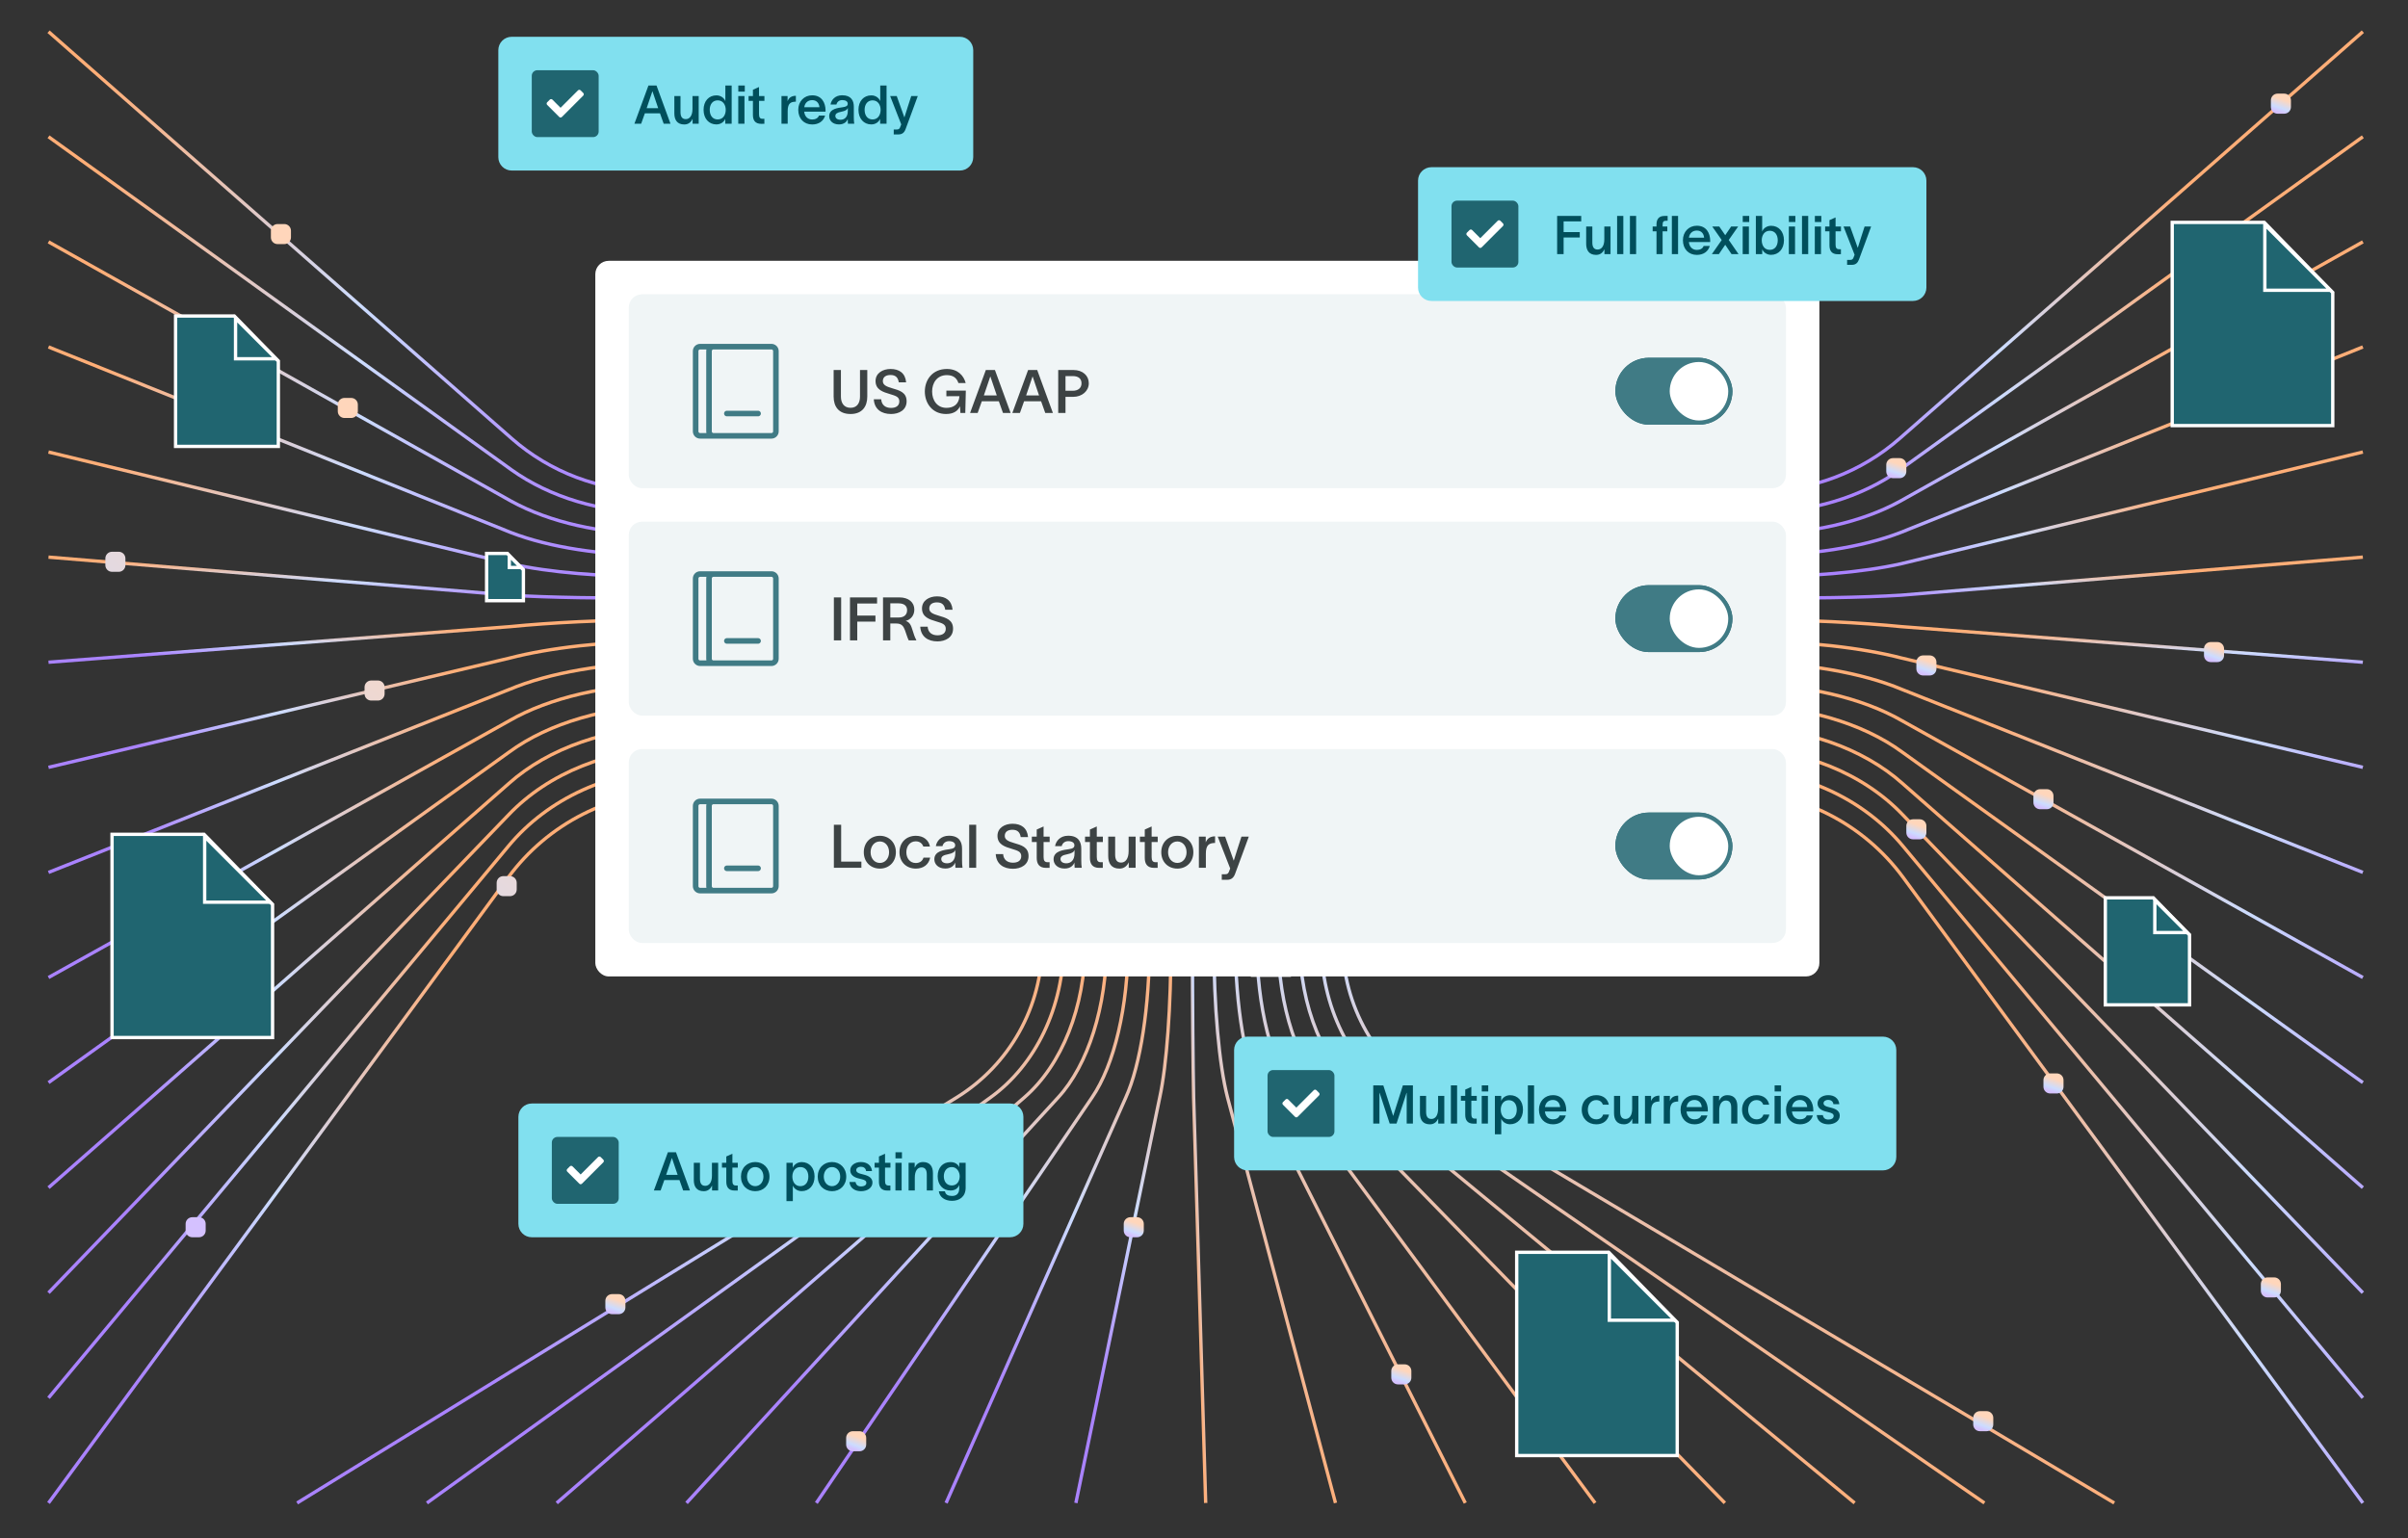 <svg width="720" height="460" viewBox="0 0 720 460" fill="none" xmlns="http://www.w3.org/2000/svg">
<rect x="0" y="0" width="720" height="460" fill="#333333" stroke="none"/>
<g clip-path="url(#clip0_7101_47329)">
<path d="M14.508 9.48L152.984 131.122C164.506 141.241 179.325 146.825 194.675 146.825H286.824" stroke="url(#paint0_linear_7101_47329)" stroke-miterlimit="10"/>
<path d="M14.508 40.898L152.908 140.483C164.468 148.732 179.578 153.23 195.256 153.23H286.824" stroke="url(#paint1_linear_7101_47329)" stroke-miterlimit="10"/>
<path d="M14.508 72.329L152.832 149.87C164.417 156.236 179.818 159.66 195.837 159.66H286.811" stroke="url(#paint2_linear_7101_47329)" stroke-miterlimit="10"/>
<path d="M14.508 103.76L152.757 159.256C164.367 163.741 180.058 166.078 196.418 166.078H286.811" stroke="url(#paint3_linear_7101_47329)" stroke-miterlimit="10"/>
<path d="M14.508 135.178L152.681 168.617C164.316 171.219 180.298 172.483 196.999 172.483H286.811" stroke="url(#paint4_linear_7101_47329)" stroke-miterlimit="10"/>
<path d="M14.508 166.607L152.618 178.002C164.278 178.722 180.55 178.899 197.593 178.899H286.824" stroke="url(#paint5_linear_7101_47329)" stroke-miterlimit="10"/>
<path d="M14.508 198.039L152.542 187.389C164.228 186.227 180.803 185.33 198.174 185.33H286.824" stroke="url(#paint6_linear_7101_47329)" stroke-miterlimit="10"/>
<path d="M14.508 229.469L152.466 196.775C164.177 193.743 181.043 191.747 198.768 191.747H286.824" stroke="url(#paint7_linear_7101_47329)" stroke-miterlimit="10"/>
<path d="M14.508 260.887L152.39 206.136C164.127 201.222 181.283 198.152 199.349 198.152H286.824" stroke="url(#paint8_linear_7101_47329)" stroke-miterlimit="10"/>
<path d="M14.508 292.317L152.314 215.522C164.076 208.726 181.523 204.569 199.93 204.569H286.824" stroke="url(#paint9_linear_7101_47329)" stroke-miterlimit="10"/>
<path d="M14.508 323.748L152.239 224.909C164.038 216.23 181.763 211 200.511 211H286.824" stroke="url(#paint10_linear_7101_47329)" stroke-miterlimit="10"/>
<path d="M14.508 355.165L152.163 234.282C163.988 223.721 182.016 217.404 201.093 217.404H286.824" stroke="url(#paint11_linear_7101_47329)" stroke-miterlimit="10"/>
<path d="M14.508 386.596L152.087 243.656C163.937 231.212 182.256 223.822 201.674 223.822H286.824" stroke="url(#paint12_linear_7101_47329)" stroke-miterlimit="10"/>
<path d="M14.508 418.027L152.011 253.042C163.887 238.729 182.496 230.239 202.255 230.239H286.811" stroke="url(#paint13_linear_7101_47329)" stroke-miterlimit="10"/>
<path d="M14.508 449.458L151.935 262.428C163.836 246.233 182.736 236.67 202.836 236.67H286.811" stroke="url(#paint14_linear_7101_47329)" stroke-miterlimit="10"/>
<path d="M70.065 94.5L83.225 107.997V133.5H52.5V94.5H70.065Z" fill="#206570" stroke="white"/>
<path d="M82.516 107.293H70.43V95.207L82.516 107.293Z" fill="#206570" stroke="white"/>
<path d="M61.018 249.5L81.499 270.507V310.281H33.5V249.5H61.018Z" fill="#206570" stroke="white"/>
<path d="M80.792 269.804H61.195V250.207L80.792 269.804Z" fill="#206570" stroke="white"/>
<path d="M151.702 165.5L156.499 170.42V179.63H145.5V165.5H151.702Z" fill="#206570" stroke="white"/>
<path d="M155.791 169.717H152.281V166.207L155.791 169.717Z" fill="#206570" stroke="white"/>
<path d="M101 121C101 119.895 101.895 119 103 119H105C106.105 119 107 119.895 107 121V123C107 124.105 106.105 125 105 125H103C101.895 125 101 124.105 101 123V121Z" fill="url(#paint15_linear_7101_47329)"/>
<path d="M81 69C81 67.895 81.895 67 83 67H85C86.105 67 87 67.895 87 69V71C87 72.105 86.105 73 85 73H83C81.895 73 81 72.105 81 71V69Z" fill="url(#paint16_linear_7101_47329)"/>
<path d="M31.5 167C31.5 165.895 32.395 165 33.5 165H35.5C36.605 165 37.5 165.895 37.5 167V169C37.5 170.105 36.605 171 35.5 171H33.5C32.395 171 31.5 170.105 31.5 169V167Z" fill="url(#paint17_linear_7101_47329)"/>
<path d="M109 205.5C109 204.395 109.895 203.5 111 203.5H113C114.105 203.5 115 204.395 115 205.5V207.5C115 208.605 114.105 209.5 113 209.5H111C109.895 209.5 109 208.605 109 207.5V205.5Z" fill="url(#paint18_linear_7101_47329)"/>
<path d="M148.5 264C148.5 262.895 149.395 262 150.5 262H152.5C153.605 262 154.5 262.895 154.5 264V266C154.5 267.105 153.605 268 152.5 268H150.5C149.395 268 148.5 267.105 148.5 266V264Z" fill="url(#paint19_linear_7101_47329)"/>
<path d="M55.5 366C55.5 364.895 56.395 364 57.5 364H59.5C60.605 364 61.5 364.895 61.5 366V368C61.5 369.105 60.605 370 59.5 370H57.5C56.395 370 55.5 369.105 55.5 368V366Z" fill="url(#paint20_linear_7101_47329)"/>
<path d="M706.496 9.48L568.019 131.122C556.498 141.241 541.678 146.825 526.329 146.825H434.18" stroke="url(#paint21_linear_7101_47329)" stroke-miterlimit="10"/>
<path d="M706.496 40.898L568.095 140.483C556.535 148.732 541.426 153.23 525.748 153.23H434.18" stroke="url(#paint22_linear_7101_47329)" stroke-miterlimit="10"/>
<path d="M706.499 72.329L568.174 149.87C556.589 156.236 541.189 159.66 525.169 159.66H434.195" stroke="url(#paint23_linear_7101_47329)" stroke-miterlimit="10"/>
<path d="M706.499 103.76L568.25 159.256C556.64 163.741 540.949 166.078 524.588 166.078H434.195" stroke="url(#paint24_linear_7101_47329)" stroke-miterlimit="10"/>
<path d="M706.499 135.178L568.326 168.617C556.69 171.219 540.709 172.483 524.007 172.483H434.195" stroke="url(#paint25_linear_7101_47329)" stroke-miterlimit="10"/>
<path d="M706.496 166.607L568.386 178.002C556.725 178.722 540.453 178.899 523.41 178.899H434.18" stroke="url(#paint26_linear_7101_47329)" stroke-miterlimit="10"/>
<path d="M706.496 198.039L568.462 187.389C556.776 186.227 540.2 185.33 522.829 185.33H434.18" stroke="url(#paint27_linear_7101_47329)" stroke-miterlimit="10"/>
<path d="M706.496 229.469L568.537 196.775C556.826 193.743 539.96 191.747 522.235 191.747H434.18" stroke="url(#paint28_linear_7101_47329)" stroke-miterlimit="10"/>
<path d="M706.496 260.887L568.613 206.136C556.877 201.222 539.72 198.152 521.654 198.152H434.18" stroke="url(#paint29_linear_7101_47329)" stroke-miterlimit="10"/>
<path d="M706.496 292.317L568.689 215.522C556.927 208.726 539.48 204.569 521.073 204.569H434.18" stroke="url(#paint30_linear_7101_47329)" stroke-miterlimit="10"/>
<path d="M706.496 323.748L568.765 224.909C556.965 216.23 539.24 211 520.492 211H434.18" stroke="url(#paint31_linear_7101_47329)" stroke-miterlimit="10"/>
<path d="M706.496 355.165L568.841 234.282C557.016 223.721 538.988 217.404 519.911 217.404H434.18" stroke="url(#paint32_linear_7101_47329)" stroke-miterlimit="10"/>
<path d="M706.496 386.596L568.916 243.656C557.066 231.212 538.747 223.822 519.33 223.822H434.18" stroke="url(#paint33_linear_7101_47329)" stroke-miterlimit="10"/>
<path d="M706.499 418.027L568.995 253.042C557.12 238.729 538.51 230.239 518.752 230.239H434.195" stroke="url(#paint34_linear_7101_47329)" stroke-miterlimit="10"/>
<path d="M706.499 449.458L569.071 262.428C557.17 246.233 538.27 236.67 518.17 236.67H434.195" stroke="url(#paint35_linear_7101_47329)" stroke-miterlimit="10"/>
<path d="M643.867 268.5L654.673 279.583V300.5H629.5V268.5H643.867Z" fill="#206570" stroke="white"/>
<path d="M653.969 278.879H644.297V269.207L653.969 278.879Z" fill="#206570" stroke="white"/>
<path d="M677.018 66.5L697.499 87.507V127.281H649.5V66.5H677.018Z" fill="#206570" stroke="white"/>
<path d="M696.792 86.804H677.195V67.207L696.792 86.804Z" fill="#206570" stroke="white"/>
<path d="M534.702 191.5L539.499 196.42V205.63H528.5V191.5H534.702Z" fill="#206570" stroke="white"/>
<path d="M538.791 195.717H535.281V192.207L538.791 195.717Z" fill="#206570" stroke="white"/>
<path d="M529 238C529 236.895 529.895 236 531 236H533C534.105 236 535 236.895 535 238V240C535 241.105 534.105 242 533 242H531C529.895 242 529 241.105 529 240V238Z" fill="url(#paint36_linear_7101_47329)"/>
<path d="M573 198C573 196.895 573.895 196 575 196H577C578.105 196 579 196.895 579 198V200C579 201.105 578.105 202 577 202H575C573.895 202 573 201.105 573 200V198Z" fill="url(#paint37_linear_7101_47329)"/>
<path d="M679 30C679 28.895 679.895 28 681 28H683C684.105 28 685 28.895 685 30V32C685 33.105 684.105 34 683 34H681C679.895 34 679 33.105 679 32V30Z" fill="url(#paint38_linear_7101_47329)"/>
<path d="M564 139C564 137.895 564.895 137 566 137H568C569.105 137 570 137.895 570 139V141C570 142.105 569.105 143 568 143H566C564.895 143 564 142.105 564 141V139Z" fill="url(#paint39_linear_7101_47329)"/>
<path d="M659 194C659 192.895 659.895 192 661 192H663C664.105 192 665 192.895 665 194V196C665 197.105 664.105 198 663 198H661C659.895 198 659 197.105 659 196V194Z" fill="url(#paint40_linear_7101_47329)"/>
<path d="M608 238C608 236.895 608.895 236 610 236H612C613.105 236 614 236.895 614 238V240C614 241.105 613.105 242 612 242H610C608.895 242 608 241.105 608 240V238Z" fill="url(#paint41_linear_7101_47329)"/>
<path d="M570 247C570 245.895 570.895 245 572 245H574C575.105 245 576 245.895 576 247V249C576 250.105 575.105 251 574 251H572C570.895 251 570 250.105 570 249V247Z" fill="url(#paint42_linear_7101_47329)"/>
<path d="M611 323C611 321.895 611.895 321 613 321H615C616.105 321 617 321.895 617 323V325C617 326.105 616.105 327 615 327H613C611.895 327 611 326.105 611 325V323Z" fill="url(#paint43_linear_7101_47329)"/>
<path d="M676 384C676 382.895 676.895 382 678 382H680C681.105 382 682 382.895 682 384V386C682 387.105 681.105 388 680 388H678C676.895 388 676 387.105 676 386V384Z" fill="url(#paint44_linear_7101_47329)"/>
<path d="M632.162 449.458L427.865 328.144C411.492 318.43 401.461 300.794 401.461 281.769V162.831" stroke="url(#paint45_linear_7101_47329)" stroke-miterlimit="10"/>
<path d="M593.348 449.458L417.716 328.157C403.655 318.43 395.039 300.82 395.039 281.807V162.831" stroke="url(#paint46_linear_7101_47329)" stroke-miterlimit="10"/>
<path d="M554.541 449.458L407.588 328.17C395.839 318.443 388.625 300.845 388.625 281.858V162.844" stroke="url(#paint47_linear_7101_47329)" stroke-miterlimit="10"/>
<path d="M515.735 449.458L397.447 328.17C388.01 318.43 382.211 300.858 382.211 281.883V162.831" stroke="url(#paint48_linear_7101_47329)" stroke-miterlimit="10"/>
<path d="M476.936 449.458L387.326 328.182C380.201 318.43 375.805 300.87 375.805 281.921V162.818" stroke="url(#paint49_linear_7101_47329)" stroke-miterlimit="10"/>
<path d="M438.122 449.458L377.178 328.195C372.352 318.442 369.383 300.895 369.383 281.971V162.831" stroke="url(#paint50_linear_7101_47329)" stroke-miterlimit="10"/>
<path d="M399.312 449.458L367.034 328.195C364.52 318.43 362.953 300.908 362.953 281.997V162.818" stroke="url(#paint51_linear_7101_47329)" stroke-miterlimit="10"/>
<path d="M360.501 449.458L356.901 328.208C356.698 318.442 356.547 300.933 356.547 282.047V162.831" stroke="url(#paint52_linear_7101_47329)" stroke-miterlimit="10"/>
<path d="M321.695 449.458L346.76 328.22C348.87 318.442 350.121 300.946 350.121 282.085V162.831" stroke="url(#paint53_linear_7101_47329)" stroke-miterlimit="10"/>
<path d="M282.883 449.458L336.613 328.22C341.035 318.442 343.701 300.959 343.701 282.123V162.831" stroke="url(#paint54_linear_7101_47329)" stroke-miterlimit="10"/>
<path d="M244.086 449.458L326.495 328.233C333.216 318.442 337.296 300.984 337.296 282.161V162.831" stroke="url(#paint55_linear_7101_47329)" stroke-miterlimit="10"/>
<path d="M205.273 449.458L316.348 328.246C325.38 318.455 330.876 301.009 330.876 282.199V162.831" stroke="url(#paint56_linear_7101_47329)" stroke-miterlimit="10"/>
<path d="M166.461 449.458L306.213 328.246C317.558 318.442 324.456 301.022 324.456 282.237V162.831" stroke="url(#paint57_linear_7101_47329)" stroke-miterlimit="10"/>
<path d="M127.656 449.458L296.074 328.258C309.731 318.455 318.044 301.034 318.044 282.275V162.831" stroke="url(#paint58_linear_7101_47329)" stroke-miterlimit="10"/>
<path d="M88.844 449.458L285.927 328.271C301.883 318.455 311.611 301.06 311.611 282.325V162.831" stroke="url(#paint59_linear_7101_47329)" stroke-miterlimit="10"/>
<path d="M181 389.001C181 387.896 181.895 387.001 183 387.001H185C186.105 387.001 187 387.896 187 389.001V391.001C187 392.106 186.105 393.001 185 393.001H183C181.895 393.001 181 392.106 181 391.001V389.001Z" fill="url(#paint60_linear_7101_47329)"/>
<path d="M253 430.001C253 428.896 253.895 428.001 255 428.001H257C258.105 428.001 259 428.896 259 430.001V432.001C259 433.106 258.105 434.001 257 434.001H255C253.895 434.001 253 433.106 253 432.001V430.001Z" fill="url(#paint61_linear_7101_47329)"/>
<path d="M336 366.001C336 364.896 336.895 364.001 338 364.001H340C341.105 364.001 342 364.896 342 366.001V368.001C342 369.106 341.105 370.001 340 370.001H338C336.895 370.001 336 369.106 336 368.001V366.001Z" fill="url(#paint62_linear_7101_47329)"/>
<path d="M416 410.001C416 408.896 416.895 408.001 418 408.001H420C421.105 408.001 422 408.896 422 410.001V412.001C422 413.106 421.105 414.001 420 414.001H418C416.895 414.001 416 413.106 416 412.001V410.001Z" fill="url(#paint63_linear_7101_47329)"/>
<path d="M321 284.001C321 282.896 321.895 282.001 323 282.001H325C326.105 282.001 327 282.896 327 284.001V286.001C327 287.106 326.105 288.001 325 288.001H323C321.895 288.001 321 287.106 321 286.001V284.001Z" fill="url(#paint64_linear_7101_47329)"/>
<path d="M423 342.001C423 340.896 423.895 340.001 425 340.001H427C428.105 340.001 429 340.896 429 342.001V344.001C429 345.106 428.105 346.001 427 346.001H425C423.895 346.001 423 345.106 423 344.001V342.001Z" fill="url(#paint65_linear_7101_47329)"/>
<path d="M590 424.001C590 422.896 590.895 422.001 592 422.001H594C595.105 422.001 596 422.896 596 424.001V426.001C596 427.106 595.105 428.001 594 428.001H592C590.895 428.001 590 427.106 590 426.001V424.001Z" fill="url(#paint66_linear_7101_47329)"/>
<path d="M371 316.001C371 314.896 371.895 314.001 373 314.001H375C376.105 314.001 377 314.896 377 316.001V318.001C377 319.106 376.105 320.001 375 320.001H373C371.895 320.001 371 319.106 371 318.001V316.001Z" fill="url(#paint67_linear_7101_47329)"/>
<path d="M481.018 374.501L501.499 395.508V435.282H453.5V374.501H481.018Z" fill="#206570" stroke="white"/>
<path d="M500.792 394.805H481.195V375.208L500.792 394.805Z" fill="#206570" stroke="white"/>
<path d="M380.702 277.501L385.499 282.421V291.631H374.5V277.501H380.702Z" fill="#206570" stroke="white"/>
<path d="M384.791 281.718H381.281V278.208L384.791 281.718Z" fill="#206570" stroke="white"/>
<rect x="178" y="78" width="366" height="214" rx="4" fill="white"/>
<rect x="188" y="88" width="346" height="58" rx="4" fill="#F0F5F6"/>
<path d="M230.667 130.334H209.333C208.597 130.334 208 129.737 208 129V105C208 104.264 208.597 103.667 209.333 103.667H230.667M230.667 130.334C231.403 130.334 232 129.737 232 129V105C232 104.264 231.403 103.667 230.667 103.667M230.667 130.334H213.333C212.597 130.334 212 129.737 212 129V105C212 104.264 212.597 103.667 213.333 103.667H230.667M217.333 123.667H226.667" stroke="#407B85" stroke-width="1.667" stroke-linecap="round" stroke-linejoin="round"/>
<path d="M259.322 118.586C259.322 121.502 257.846 123.806 254.318 123.806C250.772 123.806 249.26 121.574 249.26 118.586V110.648H251.438V118.586C251.438 120.458 252.302 121.952 254.318 121.952C256.298 121.952 257.144 120.458 257.144 118.586V110.648H259.322V118.586ZM263.484 119.414C263.592 121.106 264.762 121.988 266.418 121.988C267.858 121.988 268.902 121.376 268.902 120.026C268.902 118.622 267.714 118.352 266.094 117.848C263.97 117.218 261.828 116.534 261.792 113.996C261.774 111.548 263.97 110.342 266.292 110.342C268.866 110.342 270.684 111.566 270.936 114.338H268.74C268.506 112.862 267.768 112.142 266.256 112.142C264.996 112.142 263.97 112.664 263.97 113.978C263.97 115.148 265.086 115.616 266.742 116.102C268.92 116.75 271.08 117.29 271.08 120.008C271.08 122.636 268.794 123.806 266.418 123.806C263.61 123.806 261.45 122.42 261.27 119.414H263.484ZM282.971 118.496V116.804H288.785L288.623 123.5H287.165L287.039 121.502C286.445 122.816 285.203 123.806 282.863 123.806C278.813 123.806 276.527 120.62 276.527 117.074C276.527 113.528 278.849 110.342 283.115 110.342C286.373 110.342 288.137 112.286 288.749 114.554H286.571C286.121 113.186 285.149 112.178 283.115 112.178C280.199 112.178 278.705 114.464 278.705 117.074C278.705 119.684 280.181 121.97 283.007 121.97C285.041 121.97 286.715 120.962 286.877 118.478L282.971 118.496ZM292.321 123.5H290.053L294.769 110.648H297.487L302.185 123.5H299.899L298.657 120.008H293.563L292.321 123.5ZM294.175 118.262H298.045L296.137 112.628H296.083L294.175 118.262ZM304.959 123.5H302.691L307.407 110.648H310.125L314.823 123.5H312.537L311.295 120.008H306.201L304.959 123.5ZM306.813 118.262H310.683L308.775 112.628H308.721L306.813 118.262ZM320.712 116.858C322.332 116.858 323.376 116.066 323.376 114.626C323.376 113.186 322.386 112.466 320.766 112.466H318.588V116.858H320.712ZM316.41 123.5V110.648H320.946C323.754 110.648 325.554 112.34 325.554 114.608C325.554 116.93 323.538 118.676 320.892 118.676H318.588V123.5H316.41Z" fill="#3D4344"/>
<rect x="483" y="107" width="35" height="20" rx="10" fill="#206570"/>
<rect x="483" y="107" width="35" height="20" rx="10" fill="#407B85"/>
<rect x="499.25" y="108.25" width="17.5" height="17.5" rx="8.75" fill="white"/>
<rect x="188" y="156" width="346" height="58" rx="4" fill="#F0F5F6"/>
<path d="M230.667 198.334H209.333C208.597 198.334 208 197.737 208 197V173C208 172.264 208.597 171.667 209.333 171.667H230.667M230.667 198.334C231.403 198.334 232 197.737 232 197V173C232 172.264 231.403 171.667 230.667 171.667M230.667 198.334H213.333C212.597 198.334 212 197.737 212 197V173C212 172.264 212.597 171.667 213.333 171.667H230.667M217.333 191.667H226.667" stroke="#407B85" stroke-width="1.667" stroke-linecap="round" stroke-linejoin="round"/>
<path d="M249.332 178.648H251.51V191.5H249.332V178.648ZM254.148 191.5V178.648H262.248V180.484H256.326V184.084H261.762V185.902H256.326V191.5H254.148ZM264.027 191.5V178.648H268.851C271.785 178.648 273.387 180.196 273.387 182.302C273.387 184.174 272.181 185.326 270.795 185.686C272.001 186.028 272.415 187 272.865 188.494C273.225 189.646 273.495 190.546 273.963 191.356V191.5H271.713C271.299 190.69 270.993 189.556 270.597 188.494C270.165 187.306 269.607 186.46 268.041 186.46H266.205V191.5H264.027ZM266.205 184.66H268.743C270.363 184.66 271.227 183.796 271.227 182.464C271.227 181.33 270.507 180.43 268.671 180.43H266.205V184.66ZM277.371 187.414C277.479 189.106 278.649 189.988 280.305 189.988C281.745 189.988 282.789 189.376 282.789 188.026C282.789 186.622 281.601 186.352 279.981 185.848C277.857 185.218 275.715 184.534 275.679 181.996C275.661 179.548 277.857 178.342 280.179 178.342C282.753 178.342 284.571 179.566 284.823 182.338H282.627C282.393 180.862 281.655 180.142 280.143 180.142C278.883 180.142 277.857 180.664 277.857 181.978C277.857 183.148 278.973 183.616 280.629 184.102C282.807 184.75 284.967 185.29 284.967 188.008C284.967 190.636 282.681 191.806 280.305 191.806C277.497 191.806 275.337 190.42 275.157 187.414H277.371Z" fill="#3D4344"/>
<rect x="483" y="175" width="35" height="20" rx="10" fill="#206570"/>
<rect x="483" y="175" width="35" height="20" rx="10" fill="#407B85"/>
<rect x="499.25" y="176.25" width="17.5" height="17.5" rx="8.75" fill="white"/>
<rect x="188" y="224" width="346" height="58" rx="4" fill="#F0F5F6"/>
<path d="M230.667 266.334H209.333C208.597 266.334 208 265.737 208 265V241C208 240.264 208.597 239.667 209.333 239.667H230.667M230.667 266.334C231.403 266.334 232 265.737 232 265V241C232 240.264 231.403 239.667 230.667 239.667M230.667 266.334H213.333C212.597 266.334 212 265.737 212 265V241C212 240.264 212.597 239.667 213.333 239.667H230.667M217.333 259.667H226.667" stroke="#407B85" stroke-width="1.667" stroke-linecap="round" stroke-linejoin="round"/>
<path d="M249.332 246.648H251.51V257.664H257.558V259.5H249.332V246.648ZM263.084 259.752C260.33 259.752 258.278 257.772 258.278 254.856C258.278 251.94 260.33 249.942 263.084 249.942C265.82 249.942 267.872 251.94 267.872 254.856C267.872 257.772 265.82 259.752 263.084 259.752ZM260.312 254.856C260.312 256.62 261.41 258.06 263.084 258.06C264.74 258.06 265.838 256.62 265.838 254.856C265.838 253.074 264.74 251.634 263.084 251.634C261.41 251.634 260.312 253.074 260.312 254.856ZM278.128 256.476C277.678 258.582 276.076 259.752 273.844 259.752C271.036 259.752 268.948 257.808 268.948 254.856C268.948 251.868 271.036 249.942 273.844 249.942C276.148 249.942 277.696 251.238 278.056 253.146H276.076C275.734 252.246 275.032 251.598 273.808 251.598C272.098 251.598 271 253.038 271 254.856C271 256.674 272.098 258.078 273.808 258.078C274.942 258.078 275.788 257.556 276.13 256.476H278.128ZM279.824 253.038C280.058 251.562 281.3 249.924 283.73 249.924C286.808 249.924 287.654 251.778 287.654 253.776V257.358C287.654 258.06 287.69 258.96 287.798 259.5H285.674C285.638 259.14 285.62 258.78 285.62 258.402V257.97H285.602C285.296 258.726 284.504 259.734 282.65 259.734C280.544 259.734 279.374 258.438 279.374 256.962C279.374 254.388 282.524 254.172 283.874 253.956C285.062 253.776 285.602 253.542 285.602 252.75C285.602 252.012 284.9 251.544 283.766 251.544C282.758 251.544 282.02 252.12 281.804 253.038H279.824ZM281.444 256.89C281.444 257.628 282.074 258.168 283.172 258.168C284.414 258.168 285.638 257.394 285.638 255.18V254.208C285.44 254.73 284.954 255.18 283.37 255.486C282.092 255.72 281.444 256.116 281.444 256.89ZM289.792 246.648H291.88V259.5H289.792V246.648ZM299.941 255.414C300.049 257.106 301.219 257.988 302.875 257.988C304.315 257.988 305.359 257.376 305.359 256.026C305.359 254.622 304.171 254.352 302.551 253.848C300.427 253.218 298.285 252.534 298.249 249.996C298.231 247.548 300.427 246.342 302.749 246.342C305.323 246.342 307.141 247.566 307.393 250.338H305.197C304.963 248.862 304.225 248.142 302.713 248.142C301.453 248.142 300.427 248.664 300.427 249.978C300.427 251.148 301.543 251.616 303.199 252.102C305.377 252.75 307.537 253.29 307.537 256.008C307.537 258.636 305.251 259.806 302.875 259.806C300.067 259.806 297.907 258.42 297.727 255.414H299.941ZM312.034 256.296C312.034 257.304 312.322 257.844 313.222 257.844H313.834V259.518L312.826 259.536C310.684 259.554 309.982 258.276 309.982 256.548V251.814H308.524V250.194H309.982V248.07L312.034 247.152V250.194H313.852V251.814H312.034V256.296ZM315.472 253.038C315.706 251.562 316.948 249.924 319.378 249.924C322.456 249.924 323.302 251.778 323.302 253.776V257.358C323.302 258.06 323.338 258.96 323.446 259.5H321.322C321.286 259.14 321.268 258.78 321.268 258.402V257.97H321.25C320.944 258.726 320.152 259.734 318.298 259.734C316.192 259.734 315.022 258.438 315.022 256.962C315.022 254.388 318.172 254.172 319.522 253.956C320.71 253.776 321.25 253.542 321.25 252.75C321.25 252.012 320.548 251.544 319.414 251.544C318.406 251.544 317.668 252.12 317.452 253.038H315.472ZM317.092 256.89C317.092 257.628 317.722 258.168 318.82 258.168C320.062 258.168 321.286 257.394 321.286 255.18V254.208C321.088 254.73 320.602 255.18 319.018 255.486C317.74 255.72 317.092 256.116 317.092 256.89ZM327.942 256.296C327.942 257.304 328.23 257.844 329.13 257.844H329.742V259.518L328.734 259.536C326.592 259.554 325.89 258.276 325.89 256.548V251.814H324.432V250.194H325.89V248.07L327.942 247.152V250.194H329.76V251.814H327.942V256.296ZM331.362 256.008V250.194H333.432V255.576C333.432 257.016 333.9 257.952 335.214 257.952C336.492 257.952 337.464 256.836 337.464 254.514V250.194H339.552V259.5H337.5V257.862C336.996 258.924 336.15 259.752 334.71 259.752C332.28 259.752 331.362 258.15 331.362 256.008ZM344.343 256.296C344.343 257.304 344.631 257.844 345.531 257.844H346.143V259.518L345.135 259.536C342.993 259.554 342.291 258.276 342.291 256.548V251.814H340.833V250.194H342.291V248.07L344.343 247.152V250.194H346.161V251.814H344.343V256.296ZM352.03 259.752C349.276 259.752 347.224 257.772 347.224 254.856C347.224 251.94 349.276 249.942 352.03 249.942C354.766 249.942 356.818 251.94 356.818 254.856C356.818 257.772 354.766 259.752 352.03 259.752ZM349.258 254.856C349.258 256.62 350.356 258.06 352.03 258.06C353.686 258.06 354.784 256.62 354.784 254.856C354.784 253.074 353.686 251.634 352.03 251.634C350.356 251.634 349.258 253.074 349.258 254.856ZM360.522 250.194V251.922C361.008 250.626 361.98 250.122 363.312 250.104V252.084C363.204 252.084 362.664 252.084 362.376 252.174C361.458 252.354 360.558 252.84 360.558 255.252V259.5H358.47V250.194H360.522ZM366.32 250.194C367.184 252.642 368.012 254.892 368.876 257.34H368.912C369.596 255.09 370.406 252.678 371.198 250.194H373.394C371.126 256.512 371.666 254.802 369.29 261.336C368.876 262.452 368.174 263.1 366.914 263.1H365.312V261.444H366.338C367.094 261.444 367.328 261.102 367.544 260.454L367.832 259.716C366.482 256.206 365.294 253.254 364.106 250.194H366.32Z" fill="#3D4344"/>
<rect x="483" y="243" width="35" height="20" rx="10" fill="#206570"/>
<rect x="483" y="243" width="35" height="20" rx="10" fill="#407B85"/>
<rect x="499.25" y="244.25" width="17.5" height="17.5" rx="8.75" fill="white"/>
</g>
<path d="M149 15C149 12.791 150.791 11 153 11H287C289.209 11 291 12.791 291 15V47C291 49.209 289.209 51 287 51H153C150.791 51 149 49.209 149 47V15Z" fill="#81E0EF"/>
<rect x="159" y="21" width="20" height="20" rx="1.667" fill="#206570"/>
<path d="M167.219 34.979L163.608 31.368C163.391 31.151 163.391 30.8 163.608 30.583L164.394 29.797C164.611 29.58 164.962 29.58 165.179 29.797L167.612 32.23L172.822 27.019C173.039 26.802 173.391 26.802 173.608 27.019L174.394 27.805C174.611 28.022 174.611 28.373 174.394 28.59L168.005 34.979C167.788 35.196 167.436 35.196 167.219 34.979Z" fill="white"/>
<path d="M191.709 37H189.693L193.885 25.576H196.301L200.477 37H198.445L197.341 33.896H192.813L191.709 37ZM193.357 32.344H196.797L195.101 27.336H195.053L193.357 32.344ZM201.631 33.896V28.728H203.471V33.512C203.471 34.792 203.887 35.624 205.055 35.624C206.191 35.624 207.055 34.632 207.055 32.568V28.728H208.911V37H207.087V35.544C206.639 36.488 205.887 37.224 204.607 37.224C202.447 37.224 201.631 35.8 201.631 33.896ZM214.211 28.52C215.651 28.52 216.579 29.448 216.867 30.216H216.883V25.576H218.771V37H216.851V35.576H216.835C216.547 36.296 215.651 37.208 214.211 37.208C211.955 37.208 210.371 35.464 210.371 32.84C210.371 30.232 211.939 28.52 214.211 28.52ZM212.211 32.84C212.211 34.472 213.027 35.72 214.595 35.72C216.227 35.72 216.995 34.344 216.995 32.84C216.995 31.384 216.195 30.008 214.595 30.008C213.059 30.008 212.211 31.24 212.211 32.84ZM222.694 27.4H220.758V25.576H222.694V27.4ZM220.742 37V28.728H222.598V37H220.742ZM226.95 34.152C226.95 35.048 227.206 35.528 228.006 35.528H228.55V37.016L227.654 37.032C225.75 37.048 225.126 35.912 225.126 34.376V30.168H223.83V28.728H225.126V26.84L226.95 26.024V28.728H228.566V30.168H226.95V34.152ZM235.488 28.728V30.264C235.92 29.112 236.784 28.664 237.968 28.648V30.408C237.872 30.408 237.392 30.408 237.136 30.488C236.32 30.648 235.52 31.08 235.52 33.224V37H233.664V28.728H235.488ZM246.715 34.552C246.235 36.232 244.811 37.224 242.843 37.224C240.363 37.224 238.683 35.448 238.683 32.84C238.683 30.328 240.443 28.504 242.843 28.504C245.675 28.504 246.827 30.68 246.843 33.032C246.843 33.112 246.843 33.24 246.827 33.384H240.459C240.603 34.84 241.531 35.736 242.843 35.736C243.787 35.736 244.587 35.368 244.875 34.552H246.715ZM240.475 32.072H245.019C244.907 30.888 244.219 29.944 242.843 29.944C241.531 29.944 240.651 30.792 240.475 32.072ZM248.335 31.256C248.543 29.944 249.647 28.488 251.807 28.488C254.543 28.488 255.295 30.136 255.295 31.912V35.096C255.295 35.72 255.327 36.52 255.423 37H253.535C253.503 36.68 253.487 36.36 253.487 36.024V35.64H253.471C253.199 36.312 252.495 37.208 250.847 37.208C248.975 37.208 247.935 36.056 247.935 34.744C247.935 32.456 250.735 32.264 251.935 32.072C252.991 31.912 253.471 31.704 253.471 31C253.471 30.344 252.847 29.928 251.839 29.928C250.943 29.928 250.287 30.44 250.095 31.256H248.335ZM249.775 34.68C249.775 35.336 250.335 35.816 251.311 35.816C252.415 35.816 253.503 35.128 253.503 33.16V32.296C253.327 32.76 252.895 33.16 251.487 33.432C250.351 33.64 249.775 33.992 249.775 34.68ZM260.523 28.52C261.963 28.52 262.891 29.448 263.179 30.216H263.195V25.576H265.083V37H263.163V35.576H263.147C262.859 36.296 261.963 37.208 260.523 37.208C258.267 37.208 256.683 35.464 256.683 32.84C256.683 30.232 258.251 28.52 260.523 28.52ZM258.523 32.84C258.523 34.472 259.339 35.72 260.907 35.72C262.539 35.72 263.307 34.344 263.307 32.84C263.307 31.384 262.507 30.008 260.907 30.008C259.371 30.008 258.523 31.24 258.523 32.84ZM268.127 28.728C268.895 30.904 269.631 32.904 270.399 35.08H270.431C271.039 33.08 271.759 30.936 272.463 28.728H274.415C272.399 34.344 272.879 32.824 270.766 38.632C270.399 39.624 269.775 40.2 268.655 40.2H267.231V38.728H268.143C268.815 38.728 269.023 38.424 269.215 37.848L269.471 37.192C268.271 34.072 267.215 31.448 266.159 28.728H268.127Z" fill="#004F5C"/>
<path d="M369 314C369 311.791 370.791 310 373 310H563C565.209 310 567 311.791 567 314V346C567 348.209 565.209 350 563 350H373C370.791 350 369 348.209 369 346V314Z" fill="#81E0EF"/>
<rect x="379" y="320" width="20" height="20" rx="1.667" fill="#206570"/>
<path d="M387.219 333.979L383.608 330.368C383.391 330.151 383.391 329.8 383.608 329.583L384.394 328.797C384.611 328.58 384.962 328.58 385.179 328.797L387.612 331.23L392.822 326.019C393.039 325.802 393.391 325.802 393.608 326.019L394.394 326.805C394.611 327.022 394.611 327.374 394.394 327.591L388.005 333.979C387.788 334.196 387.436 334.196 387.219 333.979Z" fill="white"/>
<path d="M410.606 336V324.576L413.614 324.592L416.558 333.696H416.574L419.47 324.576H422.462V336H420.606V326.816H420.558L417.566 336H415.518L412.51 326.816H412.462V336H410.606ZM424.569 332.896V327.728H426.409V332.512C426.409 333.792 426.825 334.624 427.993 334.624C429.129 334.624 429.993 333.632 429.993 331.568V327.728H431.849V336H430.025V334.544C429.577 335.488 428.825 336.224 427.545 336.224C425.385 336.224 424.569 334.8 424.569 332.896ZM433.82 324.576H435.676V336H433.82V324.576ZM439.935 333.152C439.935 334.048 440.191 334.528 440.991 334.528H441.535V336.016L440.639 336.032C438.735 336.048 438.111 334.912 438.111 333.376V329.168H436.815V327.728H438.111V325.84L439.935 325.024V327.728H441.551V329.168H439.935V333.152ZM444.991 326.4H443.055V324.576H444.991V326.4ZM443.039 336V327.728H444.895V336H443.039ZM451.536 327.52C453.792 327.52 455.376 329.232 455.376 331.84C455.376 334.464 453.776 336.208 451.52 336.208C450.08 336.208 449.184 335.296 448.896 334.576H448.88V339.2H446.976V327.728H448.864V329.216H448.88C449.152 328.448 450.08 327.52 451.536 327.52ZM448.736 331.84C448.736 333.344 449.504 334.72 451.136 334.72C452.704 334.72 453.52 333.472 453.52 331.84C453.52 330.24 452.672 329.008 451.136 329.008C449.536 329.008 448.736 330.384 448.736 331.84ZM456.836 324.576H458.692V336H456.836V324.576ZM468.184 333.552C467.704 335.232 466.28 336.224 464.312 336.224C461.832 336.224 460.152 334.448 460.152 331.84C460.152 329.328 461.912 327.504 464.312 327.504C467.144 327.504 468.296 329.68 468.312 332.032C468.312 332.112 468.312 332.24 468.296 332.384H461.928C462.072 333.84 463 334.736 464.312 334.736C465.256 334.736 466.056 334.368 466.344 333.552H468.184ZM461.944 331.072H466.488C466.376 329.888 465.688 328.944 464.312 328.944C463 328.944 462.12 329.792 461.944 331.072ZM481.109 333.312C480.709 335.184 479.285 336.224 477.301 336.224C474.805 336.224 472.949 334.496 472.949 331.872C472.949 329.216 474.805 327.504 477.301 327.504C479.349 327.504 480.725 328.656 481.045 330.352H479.285C478.981 329.552 478.357 328.976 477.269 328.976C475.749 328.976 474.773 330.256 474.773 331.872C474.773 333.488 475.749 334.736 477.269 334.736C478.277 334.736 479.029 334.272 479.333 333.312H481.109ZM482.6 332.896V327.728H484.44V332.512C484.44 333.792 484.856 334.624 486.024 334.624C487.16 334.624 488.024 333.632 488.024 331.568V327.728H489.88V336H488.056V334.544C487.608 335.488 486.856 336.224 485.576 336.224C483.416 336.224 482.6 334.8 482.6 332.896ZM493.675 327.728V329.264C494.107 328.112 494.971 327.664 496.155 327.648V329.408C496.059 329.408 495.579 329.408 495.323 329.488C494.507 329.648 493.707 330.08 493.707 332.224V336H491.851V327.728H493.675ZM499.3 327.728V329.264C499.732 328.112 500.596 327.664 501.78 327.648V329.408C501.684 329.408 501.204 329.408 500.948 329.488C500.132 329.648 499.332 330.08 499.332 332.224V336H497.476V327.728H499.3ZM510.528 333.552C510.048 335.232 508.624 336.224 506.656 336.224C504.176 336.224 502.496 334.448 502.496 331.84C502.496 329.328 504.256 327.504 506.656 327.504C509.488 327.504 510.64 329.68 510.656 332.032C510.656 332.112 510.656 332.24 510.64 332.384H504.272C504.416 333.84 505.344 334.736 506.656 334.736C507.6 334.736 508.4 334.368 508.688 333.552H510.528ZM504.288 331.072H508.832C508.72 329.888 508.032 328.944 506.656 328.944C505.344 328.944 504.464 329.792 504.288 331.072ZM512.195 336V327.728H514.019V329.184C514.451 328.24 515.219 327.504 516.499 327.504C518.643 327.504 519.475 328.928 519.475 330.832V336H517.635V331.216C517.635 329.936 517.203 329.104 516.051 329.104C514.899 329.104 514.051 330.096 514.051 332.16V336H512.195ZM529.046 333.312C528.646 335.184 527.222 336.224 525.238 336.224C522.742 336.224 520.886 334.496 520.886 331.872C520.886 329.216 522.742 327.504 525.238 327.504C527.286 327.504 528.662 328.656 528.982 330.352H527.222C526.918 329.552 526.294 328.976 525.206 328.976C523.686 328.976 522.71 330.256 522.71 331.872C522.71 333.488 523.686 334.736 525.206 334.736C526.214 334.736 526.966 334.272 527.27 333.312H529.046ZM532.553 326.4H530.617V324.576H532.553V326.4ZM530.601 336V327.728H532.457V336H530.601ZM542.059 333.552C541.579 335.232 540.155 336.224 538.187 336.224C535.707 336.224 534.027 334.448 534.027 331.84C534.027 329.328 535.787 327.504 538.187 327.504C541.019 327.504 542.171 329.68 542.187 332.032C542.187 332.112 542.187 332.24 542.171 332.384H535.803C535.947 333.84 536.875 334.736 538.187 334.736C539.131 334.736 539.931 334.368 540.219 333.552H542.059ZM535.819 331.072H540.363C540.251 329.888 539.563 328.944 538.187 328.944C536.875 328.944 535.995 329.792 535.819 331.072ZM548.19 330.208C548.094 329.28 547.358 328.912 546.606 328.912C545.87 328.912 545.246 329.328 545.246 329.904C545.246 330.48 545.742 330.816 546.59 331.024C546.958 331.12 547.326 331.2 547.694 331.312C549.038 331.664 550.094 332.32 550.094 333.632C550.094 335.28 548.462 336.224 546.702 336.224C545.038 336.224 543.39 335.456 543.214 333.472H545.038C545.198 334.384 545.758 334.8 546.718 334.8C547.502 334.8 548.27 334.496 548.27 333.728C548.27 333.056 547.63 332.832 546.942 332.656C546.542 332.56 546.142 332.464 545.758 332.352C544.43 332 543.454 331.248 543.454 329.968C543.454 328.464 544.942 327.504 546.638 327.504C548.414 327.504 549.774 328.416 549.966 330.208H548.19Z" fill="#004F5C"/>
<path d="M424 54C424 51.791 425.791 50 428 50H572C574.209 50 576 51.791 576 54V86C576 88.209 574.209 90 572 90H428C425.791 90 424 88.209 424 86V54Z" fill="#81E0EF"/>
<rect x="434" y="60" width="20" height="20" rx="1.667" fill="#206570"/>
<path d="M442.219 73.979L438.608 70.368C438.391 70.151 438.391 69.8 438.608 69.583L439.394 68.797C439.611 68.58 439.962 68.58 440.179 68.797L442.612 71.23L447.822 66.019C448.039 65.802 448.391 65.802 448.608 66.019L449.394 66.805C449.611 67.022 449.611 67.374 449.394 67.591L443.005 73.979C442.788 74.196 442.436 74.196 442.219 73.979Z" fill="white"/>
<path d="M465.59 76V64.576H472.79V66.208H467.526V69.408H472.358V71.024H467.526V76H465.59ZM474.272 72.896V67.728H476.112V72.512C476.112 73.792 476.528 74.624 477.696 74.624C478.832 74.624 479.696 73.632 479.696 71.568V67.728H481.552V76H479.728V74.544C479.28 75.488 478.528 76.224 477.248 76.224C475.088 76.224 474.272 74.8 474.272 72.896ZM483.523 64.576H485.379V76H483.523V64.576ZM487.351 64.576H489.207V76H487.351V64.576ZM495.301 67.136C495.301 65.68 495.893 64.576 497.685 64.576H498.629V66.016H498.181C497.445 66.016 497.125 66.256 497.125 67.216V67.728H498.533V69.168H497.125V76H495.301V69.168H494.149V67.728H495.301V67.136ZM499.893 76V64.576H501.749V76H499.893ZM511.231 73.552C510.751 75.232 509.327 76.224 507.359 76.224C504.879 76.224 503.199 74.448 503.199 71.84C503.199 69.328 504.959 67.504 507.359 67.504C510.191 67.504 511.343 69.68 511.359 72.032C511.359 72.112 511.359 72.24 511.343 72.384H504.975C505.119 73.84 506.047 74.736 507.359 74.736C508.303 74.736 509.103 74.368 509.391 73.552H511.231ZM504.991 71.072H509.535C509.423 69.888 508.735 68.944 507.359 68.944C506.047 68.944 505.167 69.792 504.991 71.072ZM511.849 76L514.793 71.776L511.961 67.728H514.057L515.849 70.336L517.625 67.728H519.721L516.905 71.76L519.833 76H517.737L515.849 73.2L513.945 76H511.849ZM523.022 66.4H521.086V64.576H523.022V66.4ZM521.07 76V67.728H522.926V76H521.07ZM529.568 67.52C531.824 67.52 533.408 69.232 533.408 71.84C533.408 74.464 531.808 76.208 529.552 76.208C528.112 76.208 527.216 75.296 526.928 74.576H526.912V76H525.008V64.576H526.896V69.216H526.912C527.184 68.448 528.112 67.52 529.568 67.52ZM526.768 71.84C526.768 73.344 527.536 74.72 529.168 74.72C530.736 74.72 531.552 73.472 531.552 71.84C531.552 70.24 530.704 69.008 529.168 69.008C527.568 69.008 526.768 70.384 526.768 71.84ZM536.819 66.4H534.883V64.576H536.819V66.4ZM534.867 76V67.728H536.723V76H534.867ZM538.805 64.576H540.661V76H538.805V64.576ZM544.585 66.4H542.649V64.576H544.585V66.4ZM542.633 76V67.728H544.489V76H542.633ZM548.841 73.152C548.841 74.048 549.097 74.528 549.897 74.528H550.441V76.016L549.545 76.032C547.641 76.048 547.017 74.912 547.017 73.376V69.168H545.721V67.728H547.017V65.84L548.841 65.024V67.728H550.457V69.168H548.841V73.152ZM553.189 67.728C553.957 69.904 554.693 71.904 555.461 74.08H555.493C556.101 72.08 556.821 69.936 557.525 67.728H559.477C557.461 73.344 557.941 71.824 555.829 77.632C555.461 78.624 554.837 79.2 553.717 79.2H552.293V77.728H553.205C553.877 77.728 554.085 77.424 554.277 76.848L554.533 76.192C553.333 73.072 552.277 70.448 551.221 67.728H553.189Z" fill="#004F5C"/>
<path d="M155 334C155 331.791 156.791 330 159 330H302C304.209 330 306 331.791 306 334V366C306 368.209 304.209 370 302 370H159C156.791 370 155 368.209 155 366V334Z" fill="#81E0EF"/>
<rect x="165" y="340" width="20" height="20" rx="1.667" fill="#206570"/>
<path d="M173.219 353.979L169.608 350.368C169.391 350.151 169.391 349.8 169.608 349.583L170.394 348.797C170.611 348.58 170.962 348.58 171.179 348.797L173.612 351.23L178.822 346.019C179.039 345.802 179.391 345.802 179.608 346.019L180.394 346.805C180.611 347.022 180.611 347.374 180.394 347.591L174.005 353.979C173.788 354.196 173.436 354.196 173.219 353.979Z" fill="white"/>
<path d="M197.529 356H195.513L199.705 344.576H202.121L206.297 356H204.265L203.161 352.896H198.633L197.529 356ZM199.177 351.344H202.617L200.921 346.336H200.873L199.177 351.344ZM207.451 352.896V347.728H209.291V352.512C209.291 353.792 209.707 354.624 210.875 354.624C212.011 354.624 212.875 353.632 212.875 351.568V347.728H214.731V356H212.907V354.544C212.459 355.488 211.707 356.224 210.427 356.224C208.267 356.224 207.451 354.8 207.451 352.896ZM218.989 353.152C218.989 354.048 219.245 354.528 220.045 354.528H220.589V356.016L219.693 356.032C217.789 356.048 217.165 354.912 217.165 353.376V349.168H215.869V347.728H217.165V345.84L218.989 345.024V347.728H220.605V349.168H218.989V353.152ZM225.822 356.224C223.374 356.224 221.55 354.464 221.55 351.872C221.55 349.28 223.374 347.504 225.822 347.504C228.254 347.504 230.078 349.28 230.078 351.872C230.078 354.464 228.254 356.224 225.822 356.224ZM223.358 351.872C223.358 353.44 224.334 354.72 225.822 354.72C227.294 354.72 228.27 353.44 228.27 351.872C228.27 350.288 227.294 349.008 225.822 349.008C224.334 349.008 223.358 350.288 223.358 351.872ZM239.716 347.52C241.972 347.52 243.556 349.232 243.556 351.84C243.556 354.464 241.956 356.208 239.7 356.208C238.26 356.208 237.364 355.296 237.076 354.576H237.06V359.2H235.156V347.728H237.044V349.216H237.06C237.332 348.448 238.26 347.52 239.716 347.52ZM236.916 351.84C236.916 353.344 237.684 354.72 239.316 354.72C240.884 354.72 241.7 353.472 241.7 351.84C241.7 350.24 240.852 349.008 239.316 349.008C237.716 349.008 236.916 350.384 236.916 351.84ZM248.775 356.224C246.327 356.224 244.503 354.464 244.503 351.872C244.503 349.28 246.327 347.504 248.775 347.504C251.207 347.504 253.031 349.28 253.031 351.872C253.031 354.464 251.207 356.224 248.775 356.224ZM246.311 351.872C246.311 353.44 247.287 354.72 248.775 354.72C250.247 354.72 251.223 353.44 251.223 351.872C251.223 350.288 250.247 349.008 248.775 349.008C247.287 349.008 246.311 350.288 246.311 351.872ZM258.964 350.208C258.868 349.28 258.132 348.912 257.38 348.912C256.644 348.912 256.02 349.328 256.02 349.904C256.02 350.48 256.516 350.816 257.364 351.024C257.732 351.12 258.1 351.2 258.468 351.312C259.812 351.664 260.868 352.32 260.868 353.632C260.868 355.28 259.236 356.224 257.476 356.224C255.812 356.224 254.164 355.456 253.988 353.472H255.812C255.972 354.384 256.532 354.8 257.492 354.8C258.276 354.8 259.044 354.496 259.044 353.728C259.044 353.056 258.404 352.832 257.716 352.656C257.316 352.56 256.916 352.464 256.532 352.352C255.204 352 254.228 351.248 254.228 349.968C254.228 348.464 255.716 347.504 257.412 347.504C259.188 347.504 260.548 348.416 260.74 350.208H258.964ZM264.63 353.152C264.63 354.048 264.886 354.528 265.686 354.528H266.23V356.016L265.334 356.032C263.43 356.048 262.806 354.912 262.806 353.376V349.168H261.51V347.728H262.806V345.84L264.63 345.024V347.728H266.246V349.168H264.63V353.152ZM269.686 346.4H267.75V344.576H269.686V346.4ZM267.734 356V347.728H269.59V356H267.734ZM271.672 356V347.728H273.496V349.184C273.928 348.24 274.696 347.504 275.976 347.504C278.12 347.504 278.952 348.928 278.952 350.832V356H277.112V351.216C277.112 349.936 276.68 349.104 275.528 349.104C274.376 349.104 273.528 350.096 273.528 352.16V356H271.672ZM286.811 347.728H288.731V355.2C288.731 357.904 286.827 359.104 284.667 359.104C282.459 359.104 280.923 357.952 280.715 356.256H282.539C282.699 357.264 283.499 357.648 284.667 357.648C285.963 357.648 286.811 356.96 286.811 355.408V354.4H286.795C286.443 355.28 285.691 356.016 284.203 356.016C281.931 356.016 280.363 354.32 280.363 351.744C280.363 349.184 281.899 347.52 284.203 347.52C285.659 347.52 286.491 348.288 286.795 349.024H286.811V347.728ZM282.203 351.744C282.203 353.216 282.971 354.512 284.587 354.512C286.331 354.512 286.955 352.976 286.955 351.744C286.955 350.544 286.155 349.008 284.587 349.008C283.019 349.008 282.203 350.304 282.203 351.744Z" fill="#004F5C"/>
<defs>
<linearGradient id="paint0_linear_7101_47329" x1="357.157" y1="180.662" x2="374.171" y2="83.736" gradientUnits="userSpaceOnUse">
<stop offset="0.02" stop-color="#AA83FF"/>
<stop offset="0.45" stop-color="#CCDCFF"/>
<stop offset="1" stop-color="#FFAE77"/>
</linearGradient>
<linearGradient id="paint1_linear_7101_47329" x1="357.157" y1="180.904" x2="368.652" y2="100.838" gradientUnits="userSpaceOnUse">
<stop offset="0.02" stop-color="#AA83FF"/>
<stop offset="0.45" stop-color="#CCDCFF"/>
<stop offset="1" stop-color="#FFAE77"/>
</linearGradient>
<linearGradient id="paint2_linear_7101_47329" x1="357.141" y1="181.175" x2="364.145" y2="118.427" gradientUnits="userSpaceOnUse">
<stop offset="0.02" stop-color="#AA83FF"/>
<stop offset="0.45" stop-color="#CCDCFF"/>
<stop offset="1" stop-color="#FFAE77"/>
</linearGradient>
<linearGradient id="paint3_linear_7101_47329" x1="357.141" y1="181.431" x2="360.729" y2="136.382" gradientUnits="userSpaceOnUse">
<stop offset="0.02" stop-color="#AA83FF"/>
<stop offset="0.45" stop-color="#CCDCFF"/>
<stop offset="1" stop-color="#FFAE77"/>
</linearGradient>
<linearGradient id="paint4_linear_7101_47329" x1="357.141" y1="181.673" x2="358.432" y2="154.597" gradientUnits="userSpaceOnUse">
<stop offset="0.02" stop-color="#AA83FF"/>
<stop offset="0.45" stop-color="#CCDCFF"/>
<stop offset="1" stop-color="#FFAE77"/>
</linearGradient>
<linearGradient id="paint5_linear_7101_47329" x1="357.157" y1="181.927" x2="357.297" y2="172.988" gradientUnits="userSpaceOnUse">
<stop offset="0.02" stop-color="#AA83FF"/>
<stop offset="0.45" stop-color="#CCDCFF"/>
<stop offset="1" stop-color="#FFAE77"/>
</linearGradient>
<linearGradient id="paint6_linear_7101_47329" x1="357.157" y1="201.17" x2="357.307" y2="191.927" gradientUnits="userSpaceOnUse">
<stop offset="0.02" stop-color="#AA83FF"/>
<stop offset="0.45" stop-color="#CCDCFF"/>
<stop offset="1" stop-color="#FFAE77"/>
</linearGradient>
<linearGradient id="paint7_linear_7101_47329" x1="357.157" y1="238.762" x2="358.477" y2="211.385" gradientUnits="userSpaceOnUse">
<stop offset="0.02" stop-color="#AA83FF"/>
<stop offset="0.45" stop-color="#CCDCFF"/>
<stop offset="1" stop-color="#FFAE77"/>
</linearGradient>
<linearGradient id="paint8_linear_7101_47329" x1="357.157" y1="276.343" x2="360.793" y2="230.997" gradientUnits="userSpaceOnUse">
<stop offset="0.02" stop-color="#AA83FF"/>
<stop offset="0.45" stop-color="#CCDCFF"/>
<stop offset="1" stop-color="#FFAE77"/>
</linearGradient>
<linearGradient id="paint9_linear_7101_47329" x1="357.157" y1="313.935" x2="364.227" y2="250.895" gradientUnits="userSpaceOnUse">
<stop offset="0.02" stop-color="#AA83FF"/>
<stop offset="0.45" stop-color="#CCDCFF"/>
<stop offset="1" stop-color="#FFAE77"/>
</linearGradient>
<linearGradient id="paint10_linear_7101_47329" x1="357.157" y1="351.525" x2="368.736" y2="271.174" gradientUnits="userSpaceOnUse">
<stop offset="0.02" stop-color="#AA83FF"/>
<stop offset="0.45" stop-color="#CCDCFF"/>
<stop offset="1" stop-color="#FFAE77"/>
</linearGradient>
<linearGradient id="paint11_linear_7101_47329" x1="357.157" y1="389.105" x2="374.272" y2="291.902" gradientUnits="userSpaceOnUse">
<stop offset="0.02" stop-color="#AA83FF"/>
<stop offset="0.45" stop-color="#CCDCFF"/>
<stop offset="1" stop-color="#FFAE77"/>
</linearGradient>
<linearGradient id="paint12_linear_7101_47329" x1="357.157" y1="426.698" x2="380.77" y2="313.199" gradientUnits="userSpaceOnUse">
<stop offset="0.02" stop-color="#AA83FF"/>
<stop offset="0.45" stop-color="#CCDCFF"/>
<stop offset="1" stop-color="#FFAE77"/>
</linearGradient>
<linearGradient id="paint13_linear_7101_47329" x1="357.141" y1="464.291" x2="388.144" y2="335.124" gradientUnits="userSpaceOnUse">
<stop offset="0.02" stop-color="#AA83FF"/>
<stop offset="0.45" stop-color="#CCDCFF"/>
<stop offset="1" stop-color="#FFAE77"/>
</linearGradient>
<linearGradient id="paint14_linear_7101_47329" x1="357.141" y1="501.881" x2="396.342" y2="357.748" gradientUnits="userSpaceOnUse">
<stop offset="0.02" stop-color="#AA83FF"/>
<stop offset="0.45" stop-color="#CCDCFF"/>
<stop offset="1" stop-color="#FFAE77"/>
</linearGradient>
<linearGradient id="paint15_linear_7101_47329" x1="186.268" y1="444.649" x2="295.187" y2="317.613" gradientUnits="userSpaceOnUse">
<stop offset="0.02" stop-color="#D4C1FF"/>
<stop offset="0.356" stop-color="#CCDCFF"/>
<stop offset="1" stop-color="#FFD6BB"/>
</linearGradient>
<linearGradient id="paint16_linear_7101_47329" x1="186.268" y1="444.649" x2="295.187" y2="317.613" gradientUnits="userSpaceOnUse">
<stop offset="0.02" stop-color="#D4C1FF"/>
<stop offset="0.356" stop-color="#CCDCFF"/>
<stop offset="1" stop-color="#FFD6BB"/>
</linearGradient>
<linearGradient id="paint17_linear_7101_47329" x1="186.268" y1="444.649" x2="295.187" y2="317.613" gradientUnits="userSpaceOnUse">
<stop offset="0.02" stop-color="#D4C1FF"/>
<stop offset="0.356" stop-color="#CCDCFF"/>
<stop offset="1" stop-color="#FFD6BB"/>
</linearGradient>
<linearGradient id="paint18_linear_7101_47329" x1="186.268" y1="444.649" x2="295.187" y2="317.613" gradientUnits="userSpaceOnUse">
<stop offset="0.02" stop-color="#D4C1FF"/>
<stop offset="0.356" stop-color="#CCDCFF"/>
<stop offset="1" stop-color="#FFD6BB"/>
</linearGradient>
<linearGradient id="paint19_linear_7101_47329" x1="186.268" y1="444.649" x2="295.187" y2="317.613" gradientUnits="userSpaceOnUse">
<stop offset="0.02" stop-color="#D4C1FF"/>
<stop offset="0.356" stop-color="#CCDCFF"/>
<stop offset="1" stop-color="#FFD6BB"/>
</linearGradient>
<linearGradient id="paint20_linear_7101_47329" x1="186.268" y1="444.649" x2="295.187" y2="317.613" gradientUnits="userSpaceOnUse">
<stop offset="0.02" stop-color="#D4C1FF"/>
<stop offset="0.356" stop-color="#CCDCFF"/>
<stop offset="1" stop-color="#FFD6BB"/>
</linearGradient>
<linearGradient id="paint21_linear_7101_47329" x1="776.829" y1="180.662" x2="793.843" y2="83.736" gradientUnits="userSpaceOnUse">
<stop offset="0.02" stop-color="#AA83FF"/>
<stop offset="0.45" stop-color="#CCDCFF"/>
<stop offset="1" stop-color="#FFAE77"/>
</linearGradient>
<linearGradient id="paint22_linear_7101_47329" x1="776.829" y1="180.904" x2="788.324" y2="100.838" gradientUnits="userSpaceOnUse">
<stop offset="0.02" stop-color="#AA83FF"/>
<stop offset="0.45" stop-color="#CCDCFF"/>
<stop offset="1" stop-color="#FFAE77"/>
</linearGradient>
<linearGradient id="paint23_linear_7101_47329" x1="776.829" y1="181.175" x2="783.833" y2="118.427" gradientUnits="userSpaceOnUse">
<stop offset="0.02" stop-color="#AA83FF"/>
<stop offset="0.45" stop-color="#CCDCFF"/>
<stop offset="1" stop-color="#FFAE77"/>
</linearGradient>
<linearGradient id="paint24_linear_7101_47329" x1="776.829" y1="181.431" x2="780.417" y2="136.382" gradientUnits="userSpaceOnUse">
<stop offset="0.02" stop-color="#AA83FF"/>
<stop offset="0.45" stop-color="#CCDCFF"/>
<stop offset="1" stop-color="#FFAE77"/>
</linearGradient>
<linearGradient id="paint25_linear_7101_47329" x1="776.829" y1="181.673" x2="778.12" y2="154.597" gradientUnits="userSpaceOnUse">
<stop offset="0.02" stop-color="#AA83FF"/>
<stop offset="0.45" stop-color="#CCDCFF"/>
<stop offset="1" stop-color="#FFAE77"/>
</linearGradient>
<linearGradient id="paint26_linear_7101_47329" x1="776.829" y1="181.927" x2="776.969" y2="172.988" gradientUnits="userSpaceOnUse">
<stop offset="0.02" stop-color="#AA83FF"/>
<stop offset="0.45" stop-color="#CCDCFF"/>
<stop offset="1" stop-color="#FFAE77"/>
</linearGradient>
<linearGradient id="paint27_linear_7101_47329" x1="776.829" y1="201.17" x2="776.979" y2="191.927" gradientUnits="userSpaceOnUse">
<stop offset="0.02" stop-color="#AA83FF"/>
<stop offset="0.45" stop-color="#CCDCFF"/>
<stop offset="1" stop-color="#FFAE77"/>
</linearGradient>
<linearGradient id="paint28_linear_7101_47329" x1="776.829" y1="238.762" x2="778.149" y2="211.385" gradientUnits="userSpaceOnUse">
<stop offset="0.02" stop-color="#AA83FF"/>
<stop offset="0.45" stop-color="#CCDCFF"/>
<stop offset="1" stop-color="#FFAE77"/>
</linearGradient>
<linearGradient id="paint29_linear_7101_47329" x1="776.829" y1="276.343" x2="780.465" y2="230.997" gradientUnits="userSpaceOnUse">
<stop offset="0.02" stop-color="#AA83FF"/>
<stop offset="0.45" stop-color="#CCDCFF"/>
<stop offset="1" stop-color="#FFAE77"/>
</linearGradient>
<linearGradient id="paint30_linear_7101_47329" x1="776.829" y1="313.935" x2="783.899" y2="250.895" gradientUnits="userSpaceOnUse">
<stop offset="0.02" stop-color="#AA83FF"/>
<stop offset="0.45" stop-color="#CCDCFF"/>
<stop offset="1" stop-color="#FFAE77"/>
</linearGradient>
<linearGradient id="paint31_linear_7101_47329" x1="776.829" y1="351.525" x2="788.408" y2="271.174" gradientUnits="userSpaceOnUse">
<stop offset="0.02" stop-color="#AA83FF"/>
<stop offset="0.45" stop-color="#CCDCFF"/>
<stop offset="1" stop-color="#FFAE77"/>
</linearGradient>
<linearGradient id="paint32_linear_7101_47329" x1="776.829" y1="389.105" x2="793.944" y2="291.902" gradientUnits="userSpaceOnUse">
<stop offset="0.02" stop-color="#AA83FF"/>
<stop offset="0.45" stop-color="#CCDCFF"/>
<stop offset="1" stop-color="#FFAE77"/>
</linearGradient>
<linearGradient id="paint33_linear_7101_47329" x1="776.829" y1="426.698" x2="800.442" y2="313.199" gradientUnits="userSpaceOnUse">
<stop offset="0.02" stop-color="#AA83FF"/>
<stop offset="0.45" stop-color="#CCDCFF"/>
<stop offset="1" stop-color="#FFAE77"/>
</linearGradient>
<linearGradient id="paint34_linear_7101_47329" x1="776.829" y1="464.291" x2="807.832" y2="335.124" gradientUnits="userSpaceOnUse">
<stop offset="0.02" stop-color="#AA83FF"/>
<stop offset="0.45" stop-color="#CCDCFF"/>
<stop offset="1" stop-color="#FFAE77"/>
</linearGradient>
<linearGradient id="paint35_linear_7101_47329" x1="776.829" y1="501.881" x2="816.03" y2="357.748" gradientUnits="userSpaceOnUse">
<stop offset="0.02" stop-color="#AA83FF"/>
<stop offset="0.45" stop-color="#CCDCFF"/>
<stop offset="1" stop-color="#FFAE77"/>
</linearGradient>
<linearGradient id="paint36_linear_7101_47329" x1="536.55" y1="243.478" x2="537.905" y2="239.585" gradientUnits="userSpaceOnUse">
<stop offset="0.02" stop-color="#D4C1FF"/>
<stop offset="0.356" stop-color="#CCDCFF"/>
<stop offset="1" stop-color="#FFD6BB"/>
</linearGradient>
<linearGradient id="paint37_linear_7101_47329" x1="580.55" y1="203.478" x2="581.905" y2="199.585" gradientUnits="userSpaceOnUse">
<stop offset="0.02" stop-color="#D4C1FF"/>
<stop offset="0.356" stop-color="#CCDCFF"/>
<stop offset="1" stop-color="#FFD6BB"/>
</linearGradient>
<linearGradient id="paint38_linear_7101_47329" x1="686.55" y1="35.478" x2="687.905" y2="31.585" gradientUnits="userSpaceOnUse">
<stop offset="0.02" stop-color="#D4C1FF"/>
<stop offset="0.356" stop-color="#CCDCFF"/>
<stop offset="1" stop-color="#FFD6BB"/>
</linearGradient>
<linearGradient id="paint39_linear_7101_47329" x1="571.55" y1="144.478" x2="572.905" y2="140.585" gradientUnits="userSpaceOnUse">
<stop offset="0.02" stop-color="#D4C1FF"/>
<stop offset="0.356" stop-color="#CCDCFF"/>
<stop offset="1" stop-color="#FFD6BB"/>
</linearGradient>
<linearGradient id="paint40_linear_7101_47329" x1="666.55" y1="199.478" x2="667.905" y2="195.585" gradientUnits="userSpaceOnUse">
<stop offset="0.02" stop-color="#D4C1FF"/>
<stop offset="0.356" stop-color="#CCDCFF"/>
<stop offset="1" stop-color="#FFD6BB"/>
</linearGradient>
<linearGradient id="paint41_linear_7101_47329" x1="615.55" y1="243.478" x2="616.905" y2="239.585" gradientUnits="userSpaceOnUse">
<stop offset="0.02" stop-color="#D4C1FF"/>
<stop offset="0.356" stop-color="#CCDCFF"/>
<stop offset="1" stop-color="#FFD6BB"/>
</linearGradient>
<linearGradient id="paint42_linear_7101_47329" x1="577.55" y1="252.478" x2="578.905" y2="248.585" gradientUnits="userSpaceOnUse">
<stop offset="0.02" stop-color="#D4C1FF"/>
<stop offset="0.356" stop-color="#CCDCFF"/>
<stop offset="1" stop-color="#FFD6BB"/>
</linearGradient>
<linearGradient id="paint43_linear_7101_47329" x1="618.55" y1="328.478" x2="619.905" y2="324.585" gradientUnits="userSpaceOnUse">
<stop offset="0.02" stop-color="#D4C1FF"/>
<stop offset="0.356" stop-color="#CCDCFF"/>
<stop offset="1" stop-color="#FFD6BB"/>
</linearGradient>
<linearGradient id="paint44_linear_7101_47329" x1="683.55" y1="389.478" x2="684.905" y2="385.585" gradientUnits="userSpaceOnUse">
<stop offset="0.02" stop-color="#D4C1FF"/>
<stop offset="0.356" stop-color="#CCDCFF"/>
<stop offset="1" stop-color="#FFD6BB"/>
</linearGradient>
<linearGradient id="paint45_linear_7101_47329" x1="691.747" y1="520.073" x2="767.707" y2="344.409" gradientUnits="userSpaceOnUse">
<stop offset="0.205" stop-color="#FFAE77"/>
<stop offset="0.52" stop-color="#CCDCFF"/>
<stop offset="0.845" stop-color="#AA83FF"/>
</linearGradient>
<linearGradient id="paint46_linear_7101_47329" x1="644.566" y1="520.073" x2="728.275" y2="353.672" gradientUnits="userSpaceOnUse">
<stop offset="0.205" stop-color="#FFAE77"/>
<stop offset="0.52" stop-color="#CCDCFF"/>
<stop offset="0.845" stop-color="#AA83FF"/>
</linearGradient>
<linearGradient id="paint47_linear_7101_47329" x1="597.394" y1="520.07" x2="689.469" y2="366.928" gradientUnits="userSpaceOnUse">
<stop offset="0.205" stop-color="#FFAE77"/>
<stop offset="0.52" stop-color="#CCDCFF"/>
<stop offset="0.845" stop-color="#AA83FF"/>
</linearGradient>
<linearGradient id="paint48_linear_7101_47329" x1="550.221" y1="520.073" x2="650.198" y2="386.258" gradientUnits="userSpaceOnUse">
<stop offset="0.205" stop-color="#FFAE77"/>
<stop offset="0.52" stop-color="#CCDCFF"/>
<stop offset="0.845" stop-color="#AA83FF"/>
</linearGradient>
<linearGradient id="paint49_linear_7101_47329" x1="503.056" y1="520.076" x2="607.306" y2="414.397" gradientUnits="userSpaceOnUse">
<stop offset="0.205" stop-color="#FFAE77"/>
<stop offset="0.52" stop-color="#CCDCFF"/>
<stop offset="0.845" stop-color="#AA83FF"/>
</linearGradient>
<linearGradient id="paint50_linear_7101_47329" x1="455.876" y1="520.073" x2="553.295" y2="452.946" gradientUnits="userSpaceOnUse">
<stop offset="0.205" stop-color="#FFAE77"/>
<stop offset="0.52" stop-color="#CCDCFF"/>
<stop offset="0.845" stop-color="#AA83FF"/>
</linearGradient>
<linearGradient id="paint51_linear_7101_47329" x1="408.703" y1="520.076" x2="475.788" y2="495.626" gradientUnits="userSpaceOnUse">
<stop offset="0.205" stop-color="#FFAE77"/>
<stop offset="0.52" stop-color="#CCDCFF"/>
<stop offset="0.845" stop-color="#AA83FF"/>
</linearGradient>
<linearGradient id="paint52_linear_7101_47329" x1="361.522" y1="520.073" x2="369.774" y2="519.745" gradientUnits="userSpaceOnUse">
<stop offset="0.205" stop-color="#FFAE77"/>
<stop offset="0.52" stop-color="#CCDCFF"/>
<stop offset="0.845" stop-color="#AA83FF"/>
</linearGradient>
<linearGradient id="paint53_linear_7101_47329" x1="357.462" y1="520.073" x2="412.414" y2="504.415" gradientUnits="userSpaceOnUse">
<stop offset="0.02" stop-color="#AA83FF"/>
<stop offset="0.45" stop-color="#CCDCFF"/>
<stop offset="1" stop-color="#FFAE77"/>
</linearGradient>
<linearGradient id="paint54_linear_7101_47329" x1="359.409" y1="520.073" x2="452.082" y2="463.575" gradientUnits="userSpaceOnUse">
<stop offset="0.02" stop-color="#AA83FF"/>
<stop offset="0.45" stop-color="#CCDCFF"/>
<stop offset="1" stop-color="#FFAE77"/>
</linearGradient>
<linearGradient id="paint55_linear_7101_47329" x1="361.37" y1="520.073" x2="465.386" y2="422.886" gradientUnits="userSpaceOnUse">
<stop offset="0.02" stop-color="#AA83FF"/>
<stop offset="0.45" stop-color="#CCDCFF"/>
<stop offset="1" stop-color="#FFAE77"/>
</linearGradient>
<linearGradient id="paint56_linear_7101_47329" x1="363.317" y1="520.073" x2="464.865" y2="392.217" gradientUnits="userSpaceOnUse">
<stop offset="0.02" stop-color="#AA83FF"/>
<stop offset="0.45" stop-color="#CCDCFF"/>
<stop offset="1" stop-color="#FFAE77"/>
</linearGradient>
<linearGradient id="paint57_linear_7101_47329" x1="365.263" y1="520.073" x2="459.391" y2="370.996" gradientUnits="userSpaceOnUse">
<stop offset="0.02" stop-color="#AA83FF"/>
<stop offset="0.45" stop-color="#CCDCFF"/>
<stop offset="1" stop-color="#FFAE77"/>
</linearGradient>
<linearGradient id="paint58_linear_7101_47329" x1="367.217" y1="520.073" x2="452.937" y2="356.479" gradientUnits="userSpaceOnUse">
<stop offset="0.02" stop-color="#AA83FF"/>
<stop offset="0.45" stop-color="#CCDCFF"/>
<stop offset="1" stop-color="#FFAE77"/>
</linearGradient>
<linearGradient id="paint59_linear_7101_47329" x1="369.147" y1="520.073" x2="446.924" y2="346.393" gradientUnits="userSpaceOnUse">
<stop offset="0.02" stop-color="#AA83FF"/>
<stop offset="0.45" stop-color="#CCDCFF"/>
<stop offset="1" stop-color="#FFAE77"/>
</linearGradient>
<linearGradient id="paint60_linear_7101_47329" x1="188.55" y1="394.479" x2="189.905" y2="390.586" gradientUnits="userSpaceOnUse">
<stop offset="0.02" stop-color="#D4C1FF"/>
<stop offset="0.356" stop-color="#CCDCFF"/>
<stop offset="1" stop-color="#FFD6BB"/>
</linearGradient>
<linearGradient id="paint61_linear_7101_47329" x1="260.55" y1="435.479" x2="261.905" y2="431.586" gradientUnits="userSpaceOnUse">
<stop offset="0.02" stop-color="#D4C1FF"/>
<stop offset="0.356" stop-color="#CCDCFF"/>
<stop offset="1" stop-color="#FFD6BB"/>
</linearGradient>
<linearGradient id="paint62_linear_7101_47329" x1="343.55" y1="371.479" x2="344.905" y2="367.586" gradientUnits="userSpaceOnUse">
<stop offset="0.02" stop-color="#D4C1FF"/>
<stop offset="0.356" stop-color="#CCDCFF"/>
<stop offset="1" stop-color="#FFD6BB"/>
</linearGradient>
<linearGradient id="paint63_linear_7101_47329" x1="423.55" y1="415.479" x2="424.905" y2="411.586" gradientUnits="userSpaceOnUse">
<stop offset="0.02" stop-color="#D4C1FF"/>
<stop offset="0.356" stop-color="#CCDCFF"/>
<stop offset="1" stop-color="#FFD6BB"/>
</linearGradient>
<linearGradient id="paint64_linear_7101_47329" x1="328.55" y1="289.479" x2="329.905" y2="285.586" gradientUnits="userSpaceOnUse">
<stop offset="0.02" stop-color="#D4C1FF"/>
<stop offset="0.356" stop-color="#CCDCFF"/>
<stop offset="1" stop-color="#FFD6BB"/>
</linearGradient>
<linearGradient id="paint65_linear_7101_47329" x1="430.55" y1="347.479" x2="431.905" y2="343.586" gradientUnits="userSpaceOnUse">
<stop offset="0.02" stop-color="#D4C1FF"/>
<stop offset="0.356" stop-color="#CCDCFF"/>
<stop offset="1" stop-color="#FFD6BB"/>
</linearGradient>
<linearGradient id="paint66_linear_7101_47329" x1="597.55" y1="429.479" x2="598.905" y2="425.586" gradientUnits="userSpaceOnUse">
<stop offset="0.02" stop-color="#D4C1FF"/>
<stop offset="0.356" stop-color="#CCDCFF"/>
<stop offset="1" stop-color="#FFD6BB"/>
</linearGradient>
<linearGradient id="paint67_linear_7101_47329" x1="378.55" y1="321.479" x2="379.905" y2="317.586" gradientUnits="userSpaceOnUse">
<stop offset="0.02" stop-color="#D4C1FF"/>
<stop offset="0.356" stop-color="#CCDCFF"/>
<stop offset="1" stop-color="#FFD6BB"/>
</linearGradient>
<clipPath id="clip0_7101_47329">
<rect width="693" height="441" fill="white" transform="translate(14 9)"/>
</clipPath>
</defs>
</svg>
